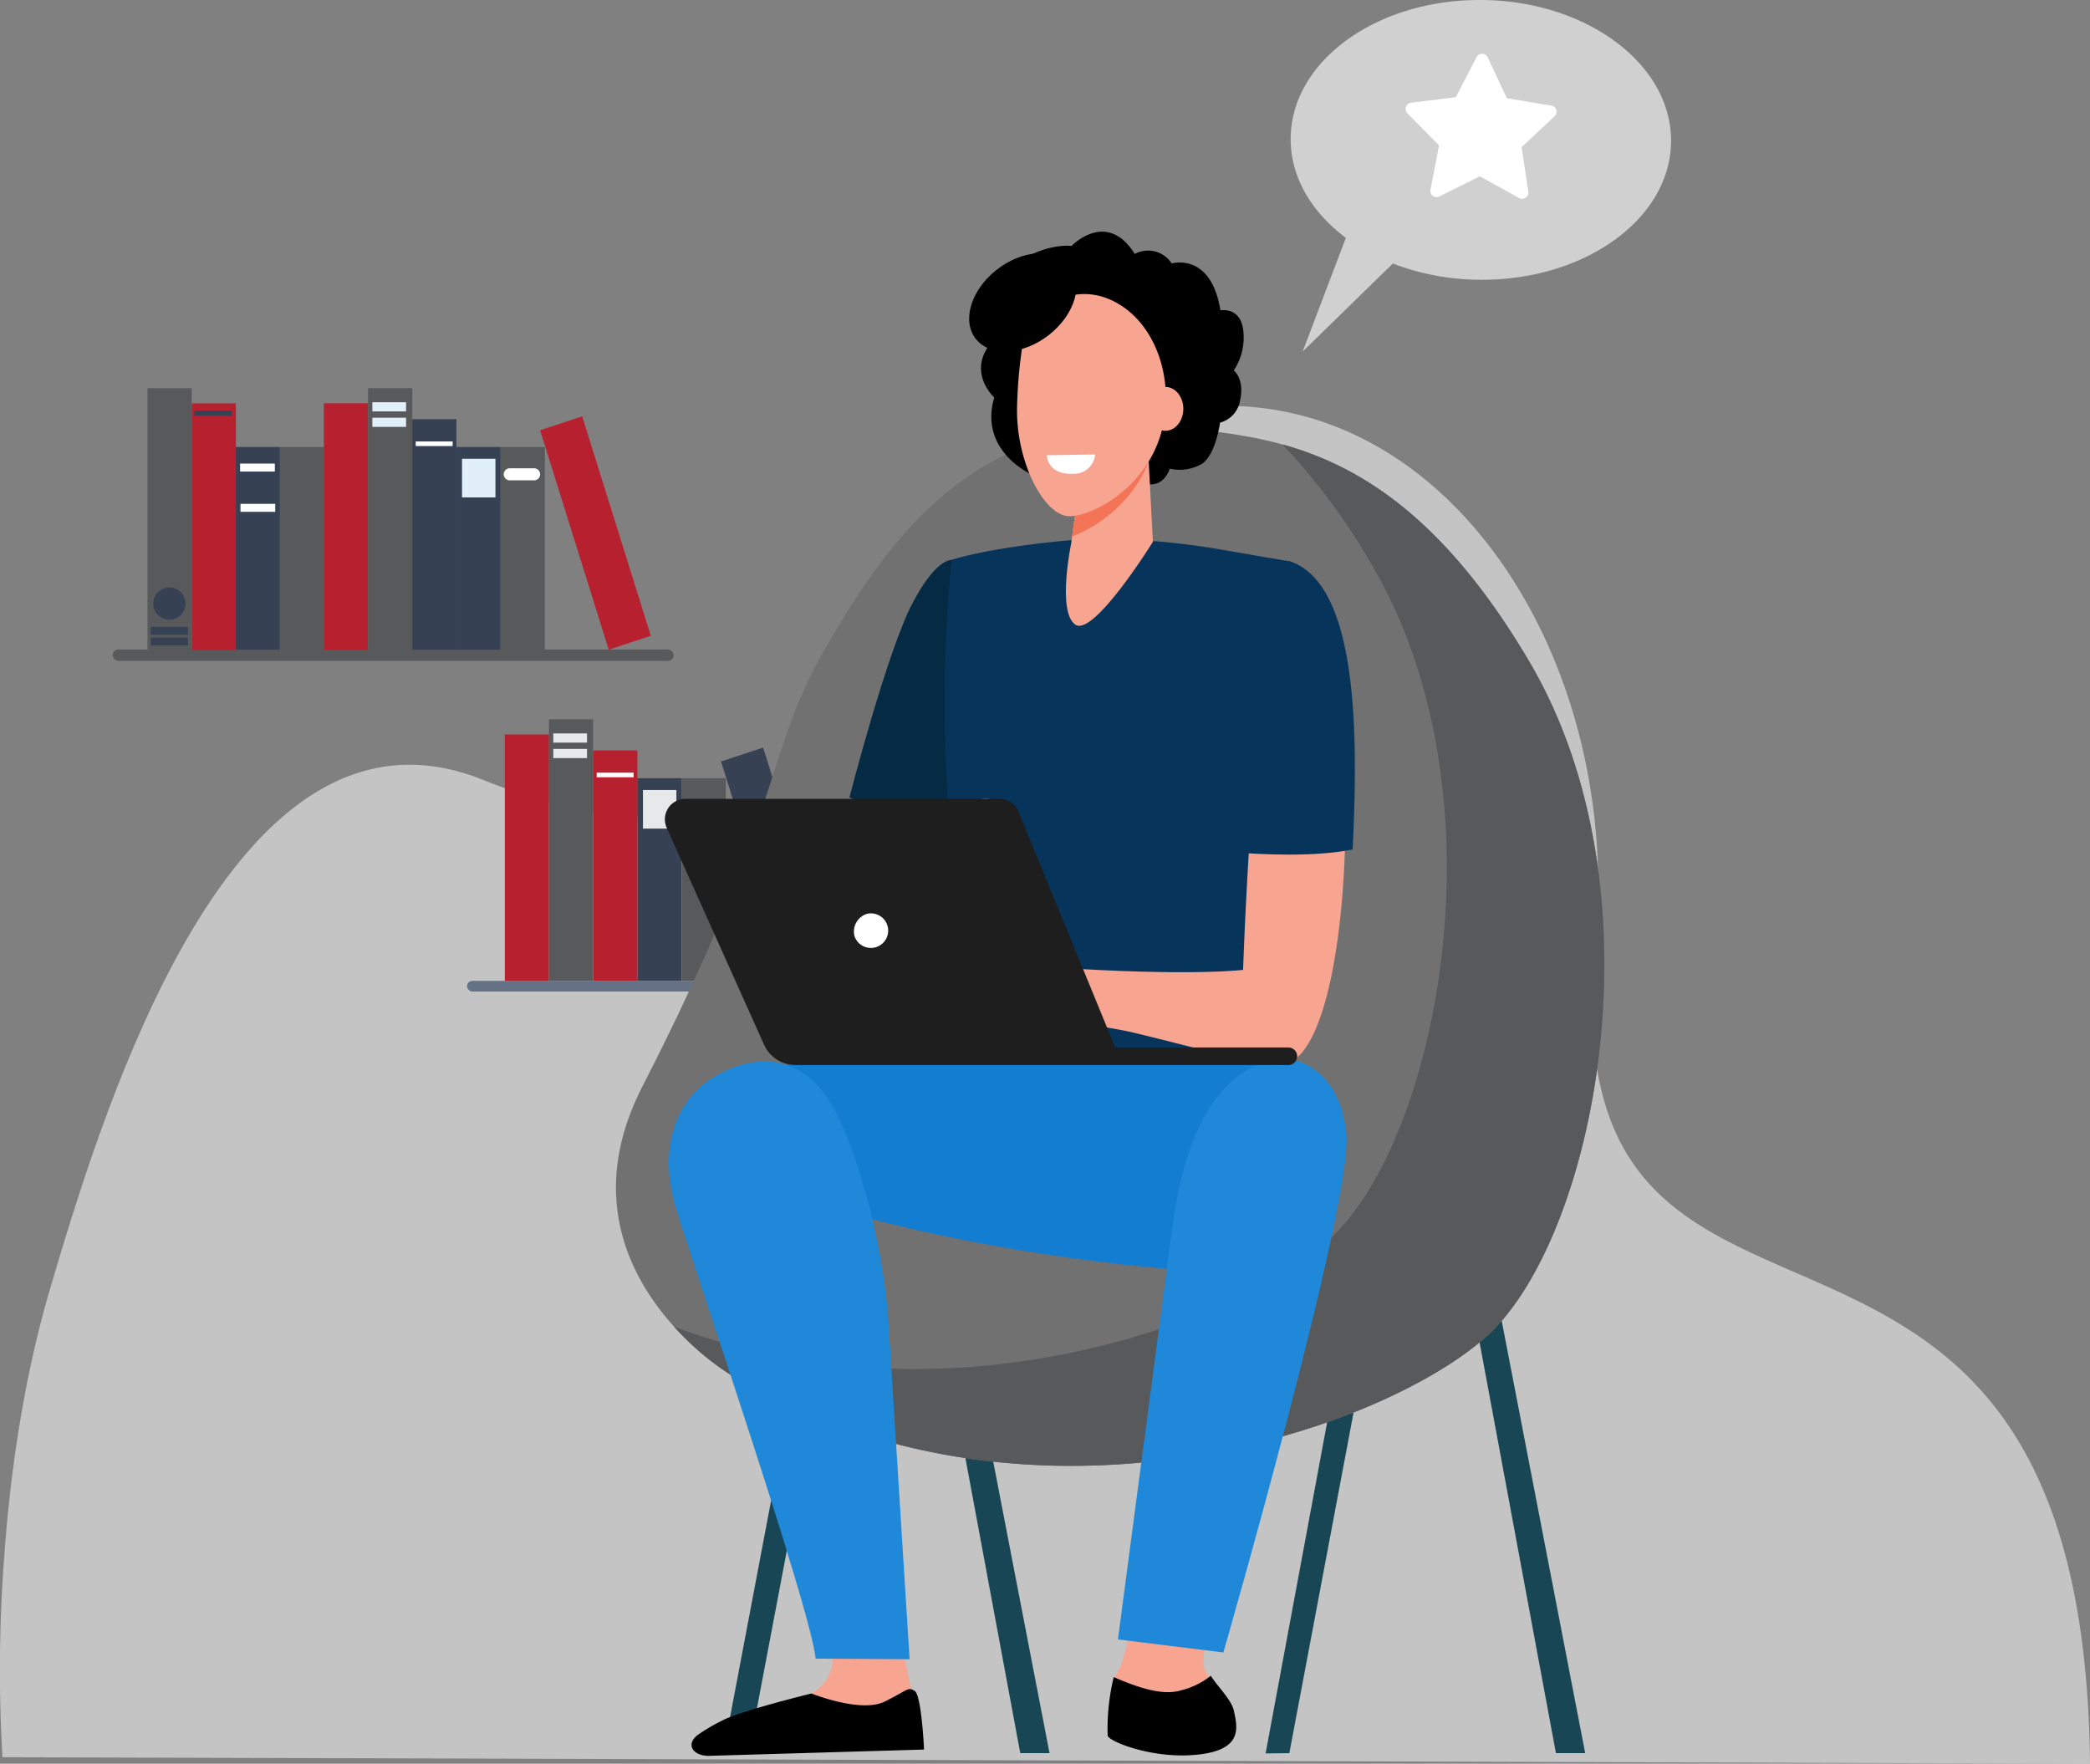 <svg xmlns="http://www.w3.org/2000/svg" width="350" height="295.357" viewBox="0 0 350 295.357">
  <rect x="0" y="0" width="350" height="295.357" fill="#808080" stroke="none"/>
  <g id="Group_11536" data-name="Group 11536" transform="translate(-505.862 -1427.236)">
    <g id="Group_11437" data-name="Group 11437" transform="translate(505.862 1492.234)">
      <path id="Path_18704" data-name="Path 18704" d="M1965.528,806.506l-264.615-.846-11.926-.035-15.586-.046-1.534,0h0l-4.942-.014-2.805-.008-4.9-.015-2.119-.006-41.163-.122a250.465,250.465,0,0,1,.259-33.062c.367-5.24.912-10.869,1.711-16.707q.4-2.92.887-5.9c.561-3.426,1.213-6.9,1.971-10.387.054-.252.11-.507.166-.761.851-3.844,1.83-7.7,2.957-11.529,9.648-32.8,31.259-101.756,72.391-85.375,75.661,30.132,55.854-56.747,119.938-62.379,41.131-3.615,71.173,41.713,66.475,90.426C1874.745,752.137,1964.365,692.4,1965.528,806.506Z" transform="translate(-1615.528 -576.147)" fill="#f2f2f2" opacity="0.6"/>
      <g id="Group_11431" data-name="Group 11431" transform="translate(18.874 0)">
        <g id="Group_11429" data-name="Group 11429" transform="translate(0 43.773)">
          <rect id="Rectangle_6024" data-name="Rectangle 6024" width="93.945" height="1.902" rx="0.951" transform="translate(0 0)" fill="#58595b"/>
        </g>
        <g id="Group_11430" data-name="Group 11430" transform="translate(5.825 0)">
          <rect id="Rectangle_6025" data-name="Rectangle 6025" width="7.4" height="33.939" transform="translate(14.783 9.857)" fill="#364154"/>
          <rect id="Rectangle_6026" data-name="Rectangle 6026" width="7.4" height="33.939" transform="translate(51.735 9.857)" fill="#364154"/>
          <rect id="Rectangle_6027" data-name="Rectangle 6027" width="7.4" height="33.939" transform="translate(22.183 9.857)" fill="#58595b"/>
          <rect id="Rectangle_6028" data-name="Rectangle 6028" width="7.4" height="38.594" transform="translate(44.336 5.202)" fill="#364154"/>
          <rect id="Rectangle_6029" data-name="Rectangle 6029" width="7.4" height="41.263" transform="translate(7.4 2.55)" fill="#b7202e"/>
          <rect id="Rectangle_6030" data-name="Rectangle 6030" width="7.4" height="43.796" transform="translate(0 0.009)" fill="#58595b"/>
          <rect id="Rectangle_6031" data-name="Rectangle 6031" width="7.4" height="33.939" transform="translate(59.135 9.857)" fill="#58595b"/>
          <rect id="Rectangle_6032" data-name="Rectangle 6032" width="7.4" height="41.263" transform="translate(29.536 2.533)" fill="#b7202e"/>
          <rect id="Rectangle_6033" data-name="Rectangle 6033" width="7.4" height="43.796" transform="translate(36.936)" fill="#58595b"/>
          <path id="Path_18716" data-name="Path 18716" d="M2559.51,555.634l-7.046,2.323-11.492-36.746,7.046-2.323Z" transform="translate(-2475.222 -514.161)" fill="#b7202e"/>
          <rect id="Rectangle_6034" data-name="Rectangle 6034" width="5.596" height="6.468" transform="translate(52.671 11.829)" fill="#e1eff8"/>
          <rect id="Rectangle_6035" data-name="Rectangle 6035" width="5.647" height="1.54" transform="translate(37.655 2.358)" fill="#e1eff8"/>
          <rect id="Rectangle_6036" data-name="Rectangle 6036" width="5.647" height="1.54" transform="translate(37.655 4.95)" fill="#e1eff8"/>
          <rect id="Rectangle_6037" data-name="Rectangle 6037" width="6.186" height="0.77" transform="translate(44.919 8.929)" fill="#fff"/>
          <rect id="Rectangle_6038" data-name="Rectangle 6038" width="6.263" height="0.847" transform="translate(7.842 3.752)" fill="#364154"/>
          <rect id="Rectangle_6039" data-name="Rectangle 6039" width="6.229" height="1.335" transform="translate(0.552 41.758)" fill="#364154"/>
          <rect id="Rectangle_6040" data-name="Rectangle 6040" width="6.229" height="1.335" transform="translate(0.552 39.978)" fill="#364154"/>
          <path id="Path_18717" data-name="Path 18717" d="M2842.887,634.339h0a2.7,2.7,0,0,1-2.7-2.695h0a2.7,2.7,0,0,1,2.7-2.7h0a2.7,2.7,0,0,1,2.7,2.7h0A2.7,2.7,0,0,1,2842.887,634.339Z" transform="translate(-2839.22 -595.559)" fill="#364154"/>
          <rect id="Rectangle_6041" data-name="Rectangle 6041" width="5.818" height="1.335" transform="translate(15.508 12.634)" fill="#fff"/>
          <rect id="Rectangle_6042" data-name="Rectangle 6042" width="5.818" height="1.335" transform="translate(15.574 19.376)" fill="#fff"/>
          <path id="Path_18718" data-name="Path 18718" d="M2617.237,554.289h-4.074a1.009,1.009,0,0,1-1.01-1.009h0a1.01,1.01,0,0,1,1.01-1.01h4.074a1.01,1.01,0,0,1,1.01,1.01h0A1.01,1.01,0,0,1,2617.237,554.289Z" transform="translate(-2552.496 -538.849)" fill="#fff"/>
        </g>
      </g>
      <g id="Group_11433" data-name="Group 11433" transform="translate(78.218 55.464)">
        <g id="Group_11432" data-name="Group 11432" transform="translate(0 43.796)">
          <rect id="Rectangle_6043" data-name="Rectangle 6043" width="85.662" height="1.786" rx="0.893" transform="translate(0 0)" fill="#657285"/>
        </g>
        <rect id="Rectangle_6044" data-name="Rectangle 6044" width="7.4" height="33.939" transform="translate(28.519 9.857)" fill="#364154"/>
        <rect id="Rectangle_6045" data-name="Rectangle 6045" width="7.4" height="38.594" transform="translate(21.12 5.202)" fill="#b7202e"/>
        <rect id="Rectangle_6046" data-name="Rectangle 6046" width="7.4" height="33.939" transform="translate(35.919 9.857)" fill="#58595b"/>
        <rect id="Rectangle_6047" data-name="Rectangle 6047" width="7.4" height="41.263" transform="translate(6.32 2.532)" fill="#b7202e"/>
        <rect id="Rectangle_6048" data-name="Rectangle 6048" width="7.4" height="43.796" transform="translate(13.72 0)" fill="#58595b"/>
        <path id="Path_18719" data-name="Path 18719" d="M1882.164,721.7l-7.046,2.323-11.492-36.746,7.046-2.323Z" transform="translate(-1821.092 -680.225)" fill="#364154"/>
        <rect id="Rectangle_6049" data-name="Rectangle 6049" width="5.596" height="6.468" transform="translate(29.455 11.829)" fill="#e7e8e9"/>
        <rect id="Rectangle_6050" data-name="Rectangle 6050" width="5.647" height="1.54" transform="translate(14.439 2.358)" fill="#e7e8e9"/>
        <rect id="Rectangle_6051" data-name="Rectangle 6051" width="5.647" height="1.54" transform="translate(14.439 4.95)" fill="#e7e8e9"/>
        <rect id="Rectangle_6052" data-name="Rectangle 6052" width="6.186" height="0.77" transform="translate(21.703 8.929)" fill="#fff"/>
        <path id="Path_18720" data-name="Path 18720" d="M1845.313,720.352h-4.074a1.01,1.01,0,0,1-1.01-1.009h0a1.01,1.01,0,0,1,1.01-1.01h4.074a1.01,1.01,0,0,1,1.01,1.01h0A1.01,1.01,0,0,1,1845.313,720.352Z" transform="translate(-1803.788 -704.912)" fill="#fff"/>
      </g>
    </g>
    <g id="Group_11438" data-name="Group 11438" transform="translate(609.01 1427.236)">
      <g id="Group_11442" data-name="Group 11442" transform="translate(0 0)">
        <g id="Group_11441" data-name="Group 11441" transform="translate(0 0)">
          <rect id="Rectangle_6053" data-name="Rectangle 6053" width="4.146" height="95.003" transform="translate(35.887 199.038) rotate(10.732)" fill="#184655"/>
          <path id="Path_18733" data-name="Path 18733" d="M2054.129,1472.593h4.9l-18.259-94.555-4.073.772Z" transform="translate(-1896.715 -1179.009)" fill="#184655"/>
          <path id="Path_18734" data-name="Path 18734" d="M1538.557,1472.593h4.9l-18.26-94.555-4.073.772Z" transform="translate(-1470.847 -1179.009)" fill="#184655"/>
          <path id="Path_18735" data-name="Path 18735" d="M1861.422,1474.608l-3.978.047,17.506-94.178,4.073.772Z" transform="translate(-1748.651 -1181.024)" fill="#184655"/>
          <path id="Path_18736" data-name="Path 18736" d="M1327.153,644.208c16.13,1.728,37.005,3.55,57.961,39.112,22.9,38.867,10.847,96.926-7.23,113.06s-77.119,36.055-126.751,6.232c0,0-29.968-18.073-14.588-48.068,23.668-46.158,20.324-55.784,30.906-73.873S1292.914,640.541,1327.153,644.208Z" transform="translate(-1232.154 -572.523)" fill="#717171"/>
          <path id="Path_18737" data-name="Path 18737" d="M1431.342,698.3c-14.3-24.272-28.568-32.825-41.313-36.36a106.73,106.73,0,0,1,14.929,20.153c22.9,38.867,10.847,96.926-7.231,113.06-16.031,14.308-64.278,31.588-109.609,14.518a46.033,46.033,0,0,0,9.241,7.92c49.632,29.823,108.673,9.9,126.75-6.232S1454.245,737.171,1431.342,698.3Z" transform="translate(-1278.382 -587.506)" fill="#58595b"/>
          <g id="Group_11439" data-name="Group 11439" transform="translate(112.994)">
            <path id="Path_18738" data-name="Path 18738" d="M1778.05,112.7c-17.589-.125-31.9,10.262-31.963,23.2-.032,6.469,3.5,12.35,9.246,16.63l-7.233,19.024,15.1-14.722a41.238,41.238,0,0,0,14.623,2.719c17.589.125,31.9-10.262,31.963-23.2S1795.639,112.828,1778.05,112.7Z" transform="translate(-1746.087 -112.702)" fill="#d0d0d0"/>
          </g>
          <path id="Path_18739" data-name="Path 18739" d="M1460.831,985.671l-4.146,12.438,12.635-4.969Z" transform="translate(-1417.619 -854.909)" fill="#f79c8d"/>
          <path id="Path_18740" data-name="Path 18740" d="M1474.024,772.937c-.842.035-3.15.8-6.526,7.162-4.311,8.118-10.61,32.643-10.61,32.643l18.8,6.979,2.416-5.119,3.979-39.408S1474.257,772.927,1474.024,772.937Z" transform="translate(-1417.787 -679.188)" fill="#042a44"/>
          <path id="Path_18741" data-name="Path 18741" d="M1574.574,752.619c-5.377.007-18.682,1.571-24.858,3.537,0,0-4.537,38.859,4.084,68.387,1.93,6.61-1.6,27.4-1.6,27.4l55.721-.733s-6.6-50.262-4.115-58.38,2.546-36.413,2.546-36.413-.381-.059-12.519-2.15A126.551,126.551,0,0,0,1574.574,752.619Z" transform="translate(-1493.479 -662.405)" fill="#07345a"/>
          <path id="Path_18742" data-name="Path 18742" d="M1714.334,1738.023s-1.233,14.18-3.5,18.106.119,10.6.238,11.518,4.772,2.225,12.168,1.44,7.277-2.487,6.68-5.235-4.533-6.282-4.772-8.9,2.267-12.041,2.267-12.041Z" transform="translate(-1626.746 -1476.361)" fill="#f7a491"/>
          <path id="Path_18743" data-name="Path 18743" d="M1366.036,1252.091s-38.464-2.128-47.053,3.056,1.553,15.83,1.553,15.83,31.314,13.569,83.739,16.583c12.414.715,13.484-32.259,11.163-34.988S1366.036,1252.091,1366.036,1252.091Z" transform="translate(-1301.023 -1074.256)" fill="#137ed1"/>
          <path id="Path_18744" data-name="Path 18744" d="M1720.36,1860.2c7.616-.809,6.674-4.537,6.06-7.368-.384-1.773-2.569-3.861-3.871-5.837a12.718,12.718,0,0,1-5.1,2.468c-3.434,1.011-8.143-.99-11.143-2.243a36.554,36.554,0,0,0-1.018,9.791C1705.415,1857.949,1712.744,1861,1720.36,1860.2Z" transform="translate(-1622.943 -1566.369)"/>
          <path id="Path_18745" data-name="Path 18745" d="M1724.483,1281.322c-1.537,11.589-9.146,69.283-9.146,69.283l17.655,2.182s21.71-75.3,20.6-86.822-9.24-12.487-9.24-12.487S1728.55,1250.644,1724.483,1281.322Z" transform="translate(-1631.27 -1076.064)" fill="#1f88d8"/>
          <path id="Path_18746" data-name="Path 18746" d="M1598.7,459.493s5.865-6.185,10.583,1.339a4.69,4.69,0,0,1,6.185,1.594s6.567-1.976,8.161,7.842c0,0,3.379-.637,3.826,3.379a9.942,9.942,0,0,1-1.594,6.694s1.9,1.424,1.036,5.117a4.569,4.569,0,0,1-3.331,3.618s-.7,5.292-3,6.886a7.484,7.484,0,0,1-5.42.829s-.829,2.869-3.506,2.614-5.993-2.805-8.99-1.658-10.775-.064-10.775-.064-8.735-3.889-6.121-12.815c0,0-4.59-4.144-.574-9.117,0,0-2.933-7.779,2.87-12.369S1598.7,459.493,1598.7,459.493Z" transform="translate(-1522.4 -418.304)"/>
          <path id="Path_18747" data-name="Path 18747" d="M1667.167,653.268l-1.062,7.878s-2.379,11.349.682,13.537,13.014-13.861,13.014-13.861l-1.051-19.961Z" transform="translate(-1589.876 -570.092)" fill="#f7a491"/>
          <path id="Path_18748" data-name="Path 18748" d="M1684.038,647.329c-2.528,6.808-8.548,10.994-12.822,12.617l.9-6.679L1683.7,640.86Z" transform="translate(-1594.824 -570.091)" fill="#f47458"/>
          <path id="Path_18749" data-name="Path 18749" d="M1632.829,517.628a10.528,10.528,0,0,0-13.778,8.389,79.641,79.641,0,0,0-.854,10.107c-.167,9.2,4.6,18.155,8.774,18.155s15.725-5.956,16.143-19.018C1643.372,527.2,1639.346,519.871,1632.829,517.628Z" transform="translate(-1551.027 -467.83)" fill="#f7a491"/>
          <path id="Path_18750" data-name="Path 18750" d="M1743.733,610.165c0,2.03,1.345,3.675,3.005,3.675s3.005-1.645,3.005-3.675-1.345-3.675-3.005-3.675S1743.733,608.135,1743.733,610.165Z" transform="translate(-1654.725 -541.701)" fill="#f7a491"/>
          <path id="Path_18751" data-name="Path 18751" d="M1576.673,480.674c-4.315,3.419-5.828,8.613-3.378,11.6s7.935,2.641,12.25-.778,5.828-8.614,3.378-11.6S1580.989,477.255,1576.673,480.674Z" transform="translate(-1512.972 -435.454)"/>
          <path id="Path_18752" data-name="Path 18752" d="M1577.1,798.995c-5.21-1.948-7.758,44.835-8.461,64.09-9.226.885-25.307.007-29.311-.293-1.883-.141-6.225-1.726-8.1-1.97a18.818,18.818,0,0,0-4.6-.217c-.346.06-9.963,3.979-10.786,4.839-1.021,1.066-3.778,3.754-3.313,4.917s5.3-3.24,5.3-3.24l2.365-1.322c-2.944,2.866-8.559,6.641-7.75,8.016.789,1.34,5.854-2.49,9.464-5.1-3.1,2.787-6.943,7.775-6.057,8.553.8.7,5.172-5.076,9.849-6.739,1.733-.616,3.46,1.09,4.823,1.3a9.836,9.836,0,0,0,3.532.2l5.063-1.431c1.725.156,1.768,1.172,3.51,1.542,2.022.429,5.34.88,7.915,1.508,14.829,3.611,19.775,5.288,24.315,5.285C1588.616,878.915,1589.413,803.6,1577.1,798.995Z" transform="translate(-1463.616 -700.664)" fill="#f7a491"/>
          <path id="Path_18753" data-name="Path 18753" d="M1840.909,822.163c.976-19.724.833-44.035-10.261-48.182-4.378-1.636-12.094,8.2-10.707,48.583C1825.864,823.051,1834.559,823.443,1840.909,822.163Z" transform="translate(-1717.538 -679.911)" fill="#07345a"/>
          <path id="Path_18754" data-name="Path 18754" d="M1584.494,1003h1.131l17,41.637-1.171-.178Z" transform="translate(-1523.192 -869.224)" fill="#f79c8d"/>
          <path id="Path_18755" data-name="Path 18755" d="M1351.8,1807.733s1.541,4.922-1.218,8.177-14.22,6.449-15.725,8.212a4.931,4.931,0,0,0-1.391,3.264l32.17-.883-.35-9.683-1.482-6.958Z" transform="translate(-1315.835 -1533.943)" fill="#f7a491"/>
          <path id="Path_18756" data-name="Path 18756" d="M1325.011,1860.56s8.266,3.332,12.259,1.359,3.872-2.52,5.028-1.784,1.569,9.813,1.569,9.813l-36.175,1.059c-2.517-.057-3.79-1.905-1.745-3.487a29.489,29.489,0,0,1,3.944-2.336C1312.722,1863.565,1325.011,1860.56,1325.011,1860.56Z" transform="translate(-1292.269 -1576.968)"/>
          <path id="Path_18757" data-name="Path 18757" d="M1311.4,1264.921c-2.487-5.215-8.142-12-18.092-7.915-9.49,3.9-12.037,13.485-9.043,23.3s22.705,67.515,23.392,75.448l15.738.1s-2.86-45.687-3.562-56.73C1319.157,1288.5,1315.7,1273.946,1311.4,1264.921Z" transform="translate(-1274.217 -1078)" fill="#1f88d8"/>
          <path id="Path_18758" data-name="Path 18758" d="M1282.7,1003h52.609a3.43,3.43,0,0,1,3.174,2.129l16.2,39.508h29a1.468,1.468,0,0,1,1.469,1.467h0a1.468,1.468,0,0,1-1.469,1.467h-82.547a5.762,5.762,0,0,1-5.257-3.4l-16.311-36.334A3.431,3.431,0,0,1,1282.7,1003Z" transform="translate(-1271.072 -869.224)" fill="#1e1e1e"/>
          <path id="Path_18759" data-name="Path 18759" d="M1461.457,1117.068a2.895,2.895,0,1,0,2.17-3.776A3.1,3.1,0,0,0,1461.457,1117.068Z" transform="translate(-1421.501 -960.285)" fill="#fff"/>
          <path id="Path_18767" data-name="Path 18767" d="M1.051,20.266l3.061-6.909L.156,6.918a1.039,1.039,0,0,1,.992-1.577l7.517.776,4.9-5.752a1.039,1.039,0,0,1,1.806.456l1.585,7.389,6.985,2.884a1.038,1.038,0,0,1,.124,1.858l-6.538,3.79-.584,7.534a1.039,1.039,0,0,1-1.729.693L9.59,19.924,2.244,21.7A1.039,1.039,0,0,1,1.051,20.266Z" transform="translate(130.827 12.262) rotate(-13)" fill="#fff"/>
        </g>
      </g>
      <path id="Path_18762" data-name="Path 18762" d="M1646.892,671.658l8.089-.132a3.537,3.537,0,0,1-3.691,3.236C1646.954,674.958,1646.892,671.658,1646.892,671.658Z" transform="translate(-1574.733 -595.421)" fill="#fff"/>
    </g>
  </g>
</svg>
